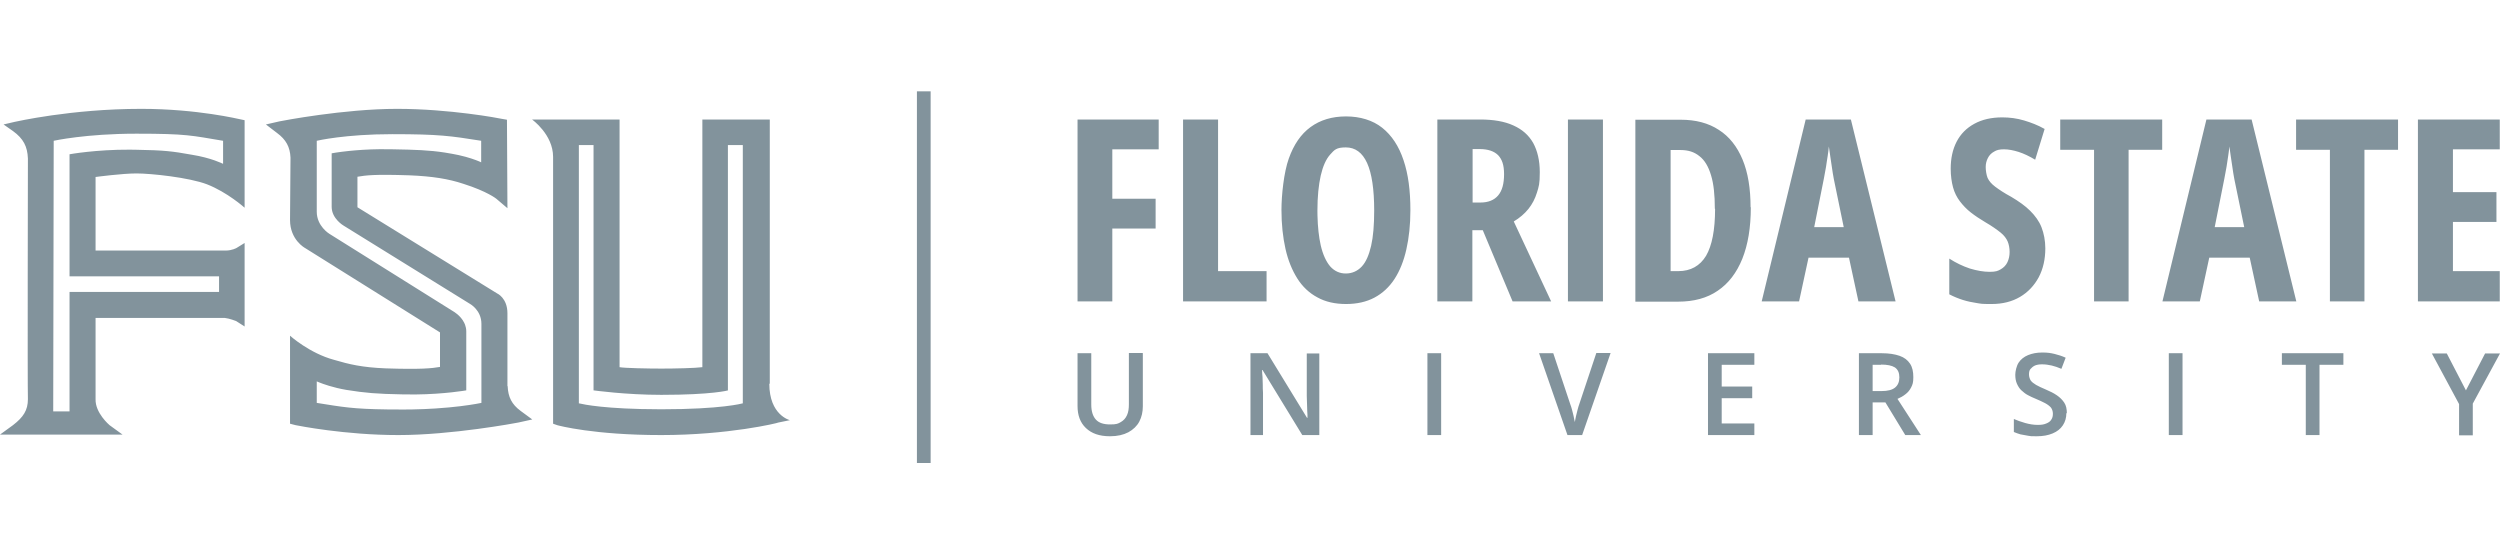 <svg width="185" height="40" viewBox="0 0 185 40" fill="none" xmlns="http://www.w3.org/2000/svg">
<path d="M68.867 34.261H67.852V6.76H68.867V34.261ZM84.57 26.139V30.06C84.57 30.48 84.483 30.865 84.308 31.197C84.133 31.53 83.852 31.793 83.502 31.985C83.134 32.178 82.697 32.283 82.137 32.283C81.349 32.283 80.771 32.073 80.351 31.67C79.931 31.267 79.738 30.724 79.738 30.042V26.139H80.754V29.938C80.754 30.445 80.876 30.813 81.103 31.058C81.331 31.303 81.682 31.408 82.154 31.408C82.627 31.408 82.732 31.355 82.942 31.232C83.152 31.11 83.293 30.952 83.397 30.725C83.502 30.497 83.537 30.235 83.537 29.92V26.121H84.553L84.57 26.139ZM151.126 26.086C151.529 26.086 151.74 26.121 152.037 26.191C152.317 26.261 152.597 26.348 152.859 26.471L152.544 27.294C152.299 27.189 152.054 27.101 151.827 27.049C151.6 26.996 151.354 26.961 151.109 26.961C150.864 26.961 150.724 26.996 150.584 27.049C150.444 27.119 150.339 27.206 150.251 27.311C150.164 27.416 150.146 27.556 150.146 27.714C150.146 27.871 150.199 28.029 150.269 28.151C150.356 28.274 150.496 28.379 150.671 28.484C150.846 28.589 151.091 28.694 151.371 28.816C151.704 28.956 151.984 29.097 152.212 29.255C152.439 29.412 152.615 29.587 152.755 29.797C152.895 30.007 152.947 30.27 152.947 30.602L152.912 30.55C152.912 30.917 152.824 31.215 152.649 31.477C152.474 31.74 152.229 31.933 151.896 32.073C151.564 32.213 151.179 32.283 150.724 32.283C150.269 32.283 150.286 32.283 150.094 32.248C149.901 32.213 149.708 32.178 149.516 32.143C149.341 32.09 149.183 32.038 149.025 31.968V31.005C149.27 31.11 149.551 31.215 149.866 31.303C150.181 31.39 150.479 31.442 150.794 31.442C151.109 31.442 151.249 31.408 151.424 31.338C151.599 31.268 151.722 31.18 151.792 31.058C151.879 30.935 151.914 30.795 151.914 30.62C151.914 30.445 151.862 30.288 151.774 30.165C151.669 30.043 151.529 29.937 151.337 29.832C151.144 29.727 150.899 29.622 150.619 29.5C150.427 29.43 150.234 29.325 150.059 29.237C149.884 29.15 149.726 29.009 149.586 28.887C149.446 28.764 149.34 28.589 149.253 28.396C149.166 28.204 149.131 27.976 149.131 27.731C149.131 27.486 149.218 27.084 149.376 26.839C149.534 26.594 149.779 26.401 150.076 26.278C150.374 26.156 150.724 26.086 151.126 26.086ZM182.479 28.887L183.897 26.156H185L182.986 29.867V32.213H181.972V29.902L179.958 26.156H181.062L182.479 28.887ZM29.375 8.055C33.295 8.055 36.971 8.755 37.112 8.79L37.515 8.86L37.55 15.407L36.727 14.707C36.727 14.707 36.062 14.164 34.294 13.604C33.191 13.236 32 13.044 30.303 12.974C27.678 12.886 27.081 12.974 26.451 13.079V15.337L36.78 21.709C36.804 21.719 37.55 22.06 37.55 23.18V28.554L37.567 28.589C37.602 29.377 37.865 29.919 38.53 30.409L39.388 31.04L38.355 31.268C38.18 31.303 33.436 32.195 29.48 32.195C25.528 32.195 22.048 31.497 21.865 31.46L21.462 31.355V24.843C21.47 24.85 22.903 26.139 24.719 26.628C25.839 26.96 26.802 27.189 28.534 27.259C31.124 27.346 31.965 27.258 32.56 27.153V24.598L22.565 18.348C22.565 18.348 21.462 17.753 21.462 16.282L21.497 11.661C21.462 10.874 21.165 10.33 20.5 9.84L19.677 9.21L20.675 8.982C20.846 8.945 25.46 8.055 29.375 8.055ZM45.848 27.171C46.216 27.241 47.949 27.276 48.946 27.276C49.944 27.276 51.45 27.241 51.975 27.171V8.843H56.964V28.396H56.929C56.929 30.711 58.434 31.088 58.451 31.093L57.594 31.268C57.572 31.304 53.897 32.195 48.929 32.195C43.958 32.195 41.331 31.495 41.226 31.46L40.929 31.355V11.608C40.928 9.946 39.37 8.843 39.37 8.843H45.848V27.171ZM96.719 30.918H96.754C96.754 30.778 96.754 30.603 96.736 30.428C96.728 30.34 96.728 30.248 96.728 30.154L96.71 29.58C96.71 29.486 96.71 29.394 96.701 29.307V26.156H97.629V32.195H96.369L93.428 27.382H93.393C93.393 27.539 93.41 27.714 93.428 27.906C93.445 28.099 93.428 28.274 93.445 28.467C93.445 28.659 93.445 28.852 93.463 29.061V32.195H92.535V26.139H93.795L96.719 30.918ZM106.645 32.195H105.629V26.139H106.645V32.195ZM119.179 26.139L117.078 32.195H115.992L113.892 26.139H114.942L116.202 29.92C116.237 30.025 116.29 30.147 116.325 30.305C116.36 30.462 116.412 30.62 116.447 30.795C116.482 30.952 116.518 31.11 116.535 31.232C116.553 31.11 116.588 30.97 116.623 30.795C116.658 30.637 116.71 30.462 116.745 30.305C116.78 30.147 116.833 30.007 116.868 29.902L118.128 26.121H119.179V26.139ZM129.822 26.996H127.406V28.606H129.664V29.465H127.406V31.338H129.822V32.195H126.391V26.139H129.822V26.996ZM139.258 26.139C139.783 26.139 140.22 26.209 140.57 26.331C140.92 26.454 141.166 26.647 141.341 26.909C141.516 27.172 141.586 27.504 141.586 27.906C141.586 28.309 141.534 28.449 141.429 28.659C141.324 28.869 141.183 29.044 140.99 29.185C140.815 29.324 140.623 29.429 140.413 29.517L142.146 32.195H140.99L139.521 29.779H138.575V32.195H137.56V26.139H139.258ZM161.507 32.195H160.492V26.139H161.507V32.195ZM173.411 26.996H171.643V32.195H170.628V26.996H168.859V26.139H173.411V26.996ZM10.451 8.055C14.617 8.055 17.733 8.825 17.769 8.825L18.101 8.895V15.372C18.079 15.352 16.827 14.229 15.317 13.639C13.987 13.131 11.168 12.834 10.101 12.834C9.039 12.834 7.094 13.094 7.072 13.097V18.541H16.7C17.173 18.541 17.506 18.348 17.506 18.348L18.101 17.98V24.16L17.471 23.757C17.461 23.753 16.977 23.564 16.648 23.529H7.072V29.534C7.038 30.56 8.092 31.448 8.105 31.46L9.068 32.16H0L0.963 31.46C1.733 30.865 2.065 30.357 2.065 29.534C2.03 28.636 2.065 11.73 2.065 11.73C2.03 10.838 1.733 10.26 0.963 9.7L0.263 9.21L1.085 9.018C1.13 9.015 5.241 8.055 10.451 8.055ZM10.083 9.893C6.357 9.893 3.999 10.412 3.974 10.418L3.938 30.444H5.146V21.605H16.21V20.448H5.146V11.416C5.169 11.412 7.092 11.063 9.604 11.075C9.773 11.076 9.944 11.079 10.118 11.083C12.149 11.118 12.744 11.189 14.197 11.451C15.625 11.678 16.481 12.112 16.49 12.116V12.107C16.501 12.113 16.507 12.116 16.508 12.116V10.418C14.18 10.033 13.847 9.893 10.101 9.893H10.083ZM29.024 9.928C25.538 9.928 23.478 10.409 23.44 10.418V15.67C23.441 16.736 24.365 17.296 24.368 17.298L33.541 23.04C33.546 23.043 33.68 23.117 33.846 23.257C34.015 23.4 34.218 23.612 34.353 23.889C34.376 23.935 34.397 23.983 34.415 24.032C34.47 24.181 34.504 24.347 34.504 24.527V28.887C34.483 28.89 32.908 29.168 30.744 29.191C30.433 29.195 30.11 29.192 29.777 29.184C27.887 29.149 27.029 29.079 25.629 28.852C24.632 28.681 23.9 28.412 23.596 28.288C23.498 28.248 23.445 28.224 23.44 28.222V29.814C25.355 30.121 26.131 30.266 28.651 30.298L29.848 30.305C30.067 30.305 30.283 30.302 30.492 30.299C31.121 30.288 31.705 30.262 32.234 30.227C32.941 30.182 33.553 30.121 34.056 30.06C35.06 29.937 35.625 29.814 35.625 29.814V23.968C35.625 22.944 34.78 22.487 34.767 22.48L25.436 16.702C25.436 16.702 24.543 16.195 24.543 15.302V11.346C24.552 11.344 24.67 11.321 24.88 11.289C25.098 11.256 25.417 11.213 25.817 11.171C26.418 11.109 27.204 11.051 28.112 11.041C28.415 11.038 28.732 11.039 29.06 11.048C30.731 11.078 31.757 11.11 32.915 11.289C33.09 11.316 33.27 11.346 33.454 11.381C33.62 11.409 33.778 11.441 33.928 11.474C34.677 11.638 35.213 11.841 35.458 11.944C35.55 11.983 35.601 12.008 35.606 12.011H35.607V10.418C35.584 10.414 35.559 10.41 35.535 10.406C33.365 10.064 32.505 9.928 29.024 9.928ZM42.836 29.85C42.837 29.85 42.857 29.852 42.894 29.857C43.16 29.922 44.81 30.281 48.84 30.286C48.863 30.286 48.888 30.287 48.911 30.287C48.913 30.287 48.916 30.286 48.918 30.286C48.921 30.286 48.925 30.287 48.929 30.287C53.403 30.287 54.934 29.854 54.95 29.85H54.968V10.733H53.865V28.887H53.883C53.883 28.887 52.746 29.218 48.938 29.219C46.296 29.218 43.949 28.89 43.922 28.887V10.733H42.836V29.85ZM139.188 26.996H138.575V28.939H139.24C139.695 28.939 140.028 28.852 140.238 28.677C140.448 28.502 140.553 28.256 140.553 27.924C140.553 27.591 140.448 27.346 140.221 27.189C139.993 27.048 139.66 26.979 139.205 26.979L139.188 26.996ZM99.607 8.615C100.64 8.615 101.585 8.896 102.285 9.456C102.985 10.016 103.511 10.803 103.861 11.854C104.211 12.886 104.369 14.112 104.369 15.548V15.565C104.369 16.633 104.264 17.596 104.071 18.453C103.879 19.311 103.581 20.047 103.196 20.642C102.811 21.237 102.303 21.709 101.708 22.024C101.113 22.34 100.413 22.497 99.607 22.497C98.802 22.497 98.084 22.339 97.489 22.007C96.894 21.692 96.386 21.219 96.001 20.606C95.616 19.994 95.319 19.276 95.126 18.419C94.933 17.561 94.828 16.598 94.828 15.53C94.828 14.462 95.004 12.747 95.371 11.731C95.739 10.699 96.264 9.928 96.981 9.403C97.699 8.878 98.575 8.615 99.607 8.615ZM148.168 8.686C148.711 8.686 149.253 8.756 149.778 8.913C150.303 9.071 150.812 9.263 151.302 9.543L150.602 11.818C150.164 11.556 149.761 11.364 149.376 11.241C148.991 11.119 148.623 11.049 148.29 11.049C147.958 11.049 147.748 11.101 147.556 11.224C147.363 11.329 147.206 11.486 147.101 11.696C146.996 11.906 146.942 12.116 146.942 12.361C146.942 12.606 146.995 12.957 147.083 13.167C147.188 13.394 147.363 13.604 147.643 13.815C147.923 14.024 148.308 14.287 148.833 14.567C149.393 14.9 149.866 15.232 150.233 15.6C150.601 15.967 150.899 16.37 151.074 16.825C151.247 17.276 151.351 17.794 151.354 18.382C151.351 19.181 151.195 19.893 150.864 20.52C150.532 21.132 150.076 21.622 149.48 21.972C148.885 22.322 148.185 22.497 147.38 22.497C146.575 22.497 146.645 22.48 146.295 22.428C145.945 22.375 145.594 22.304 145.262 22.199C144.929 22.094 144.579 21.954 144.247 21.779V19.136C144.737 19.451 145.244 19.696 145.77 19.871C146.295 20.029 146.785 20.116 147.24 20.116C147.695 20.116 147.853 20.046 148.062 19.924C148.273 19.801 148.448 19.626 148.553 19.398C148.658 19.171 148.711 18.926 148.711 18.646C148.711 18.366 148.658 18.086 148.57 17.876C148.483 17.666 148.308 17.421 148.046 17.211C147.783 17.001 147.397 16.721 146.907 16.44C146.522 16.213 146.155 15.968 145.84 15.723C145.525 15.478 145.262 15.197 145.034 14.899C144.807 14.602 144.631 14.252 144.526 13.867C144.421 13.482 144.352 13.009 144.352 12.484C144.352 11.732 144.491 11.066 144.789 10.488C145.087 9.911 145.525 9.473 146.103 9.158C146.68 8.843 147.363 8.686 148.168 8.686ZM124.378 8.86C125.481 8.86 126.426 9.106 127.196 9.613C127.966 10.103 128.545 10.839 128.947 11.802C129.35 12.764 129.542 13.955 129.542 15.338H129.56C129.56 16.843 129.35 18.103 128.93 19.153C128.51 20.186 127.914 20.974 127.108 21.517C126.321 22.059 125.341 22.322 124.186 22.322H121.017V8.86H124.378ZM85.743 11.049H82.311V14.707H85.516V16.913H82.311V22.305H79.738V8.843H85.743V11.049ZM90.137 20.064H93.726V22.305H87.546V8.843H90.137V20.064ZM109.516 8.843C110.513 8.843 111.336 8.983 111.983 9.28C112.649 9.578 113.121 9.998 113.454 10.576C113.769 11.154 113.944 11.872 113.944 12.747C113.944 13.622 113.874 13.797 113.734 14.252C113.594 14.707 113.385 15.11 113.104 15.46C112.824 15.81 112.456 16.125 112.019 16.388L114.785 22.305H111.932L109.726 17.035H108.955V22.305H106.364V8.843H109.516ZM118.618 22.305H116.027V8.843H118.618V22.305ZM140.273 22.305H137.524L136.824 19.066H133.831L133.131 22.305H130.365L133.621 8.843H136.965L140.273 22.305ZM160.002 11.084H157.516V22.305H154.96V11.084H152.457V8.843H160.002V11.084ZM169.928 22.305H167.18L166.479 19.066H163.485L162.785 22.305H160.02L163.275 8.843H166.619L169.928 22.305ZM177.455 11.084H174.969V22.305H172.413V11.084H169.91V8.843H177.455V11.084ZM184.982 11.049H181.517V14.217H184.737V16.423H181.517V20.064H184.982V22.305H178.926V8.843H184.982V11.049ZM99.59 10.908C98.89 10.908 98.75 11.084 98.435 11.434C98.12 11.784 97.892 12.309 97.734 12.992C97.577 13.692 97.489 14.55 97.489 15.583L97.493 15.944C97.512 16.81 97.597 17.544 97.734 18.156C97.892 18.839 98.137 19.364 98.435 19.714C98.75 20.064 99.135 20.239 99.59 20.239C100.045 20.239 100.448 20.064 100.763 19.731C101.078 19.399 101.305 18.874 101.463 18.191C101.62 17.509 101.69 16.633 101.69 15.583C101.69 14.008 101.515 12.834 101.165 12.063C100.815 11.294 100.29 10.908 99.59 10.908ZM123.625 20.064H124.186C125.113 20.064 125.796 19.678 126.251 18.926C126.689 18.173 126.916 17.018 126.916 15.46L126.898 15.442C126.898 14.427 126.811 13.605 126.618 12.975C126.426 12.327 126.146 11.854 125.761 11.557C125.376 11.242 124.921 11.102 124.36 11.102H123.625V20.064ZM151.354 18.401C151.354 18.395 151.354 18.388 151.354 18.382C151.354 18.377 151.354 18.371 151.354 18.366V18.401ZM135.336 10.839C135.318 11.049 135.284 11.294 135.249 11.539C135.214 11.784 135.161 12.064 135.126 12.344C135.073 12.624 135.021 12.905 134.969 13.202L134.251 16.808H136.436L135.704 13.254C135.652 12.956 135.598 12.677 135.563 12.396C135.528 12.117 135.476 11.837 135.441 11.574C135.406 11.312 135.371 11.066 135.336 10.839ZM164.974 10.839C164.956 11.049 164.921 11.294 164.886 11.539C164.851 11.784 164.799 12.064 164.764 12.344C164.711 12.624 164.658 12.905 164.605 13.202L163.888 16.808H166.072L165.341 13.254C165.288 12.957 165.236 12.676 165.201 12.396C165.166 12.117 165.113 11.837 165.078 11.574C165.043 11.312 165.009 11.066 164.974 10.839ZM108.973 14.987H109.551C110.128 14.987 110.566 14.812 110.863 14.462C111.161 14.112 111.301 13.587 111.301 12.887C111.301 12.187 111.143 11.784 110.863 11.486C110.566 11.189 110.111 11.031 109.498 11.031H108.973V14.987Z" fill="#82939C"/>
</svg>
